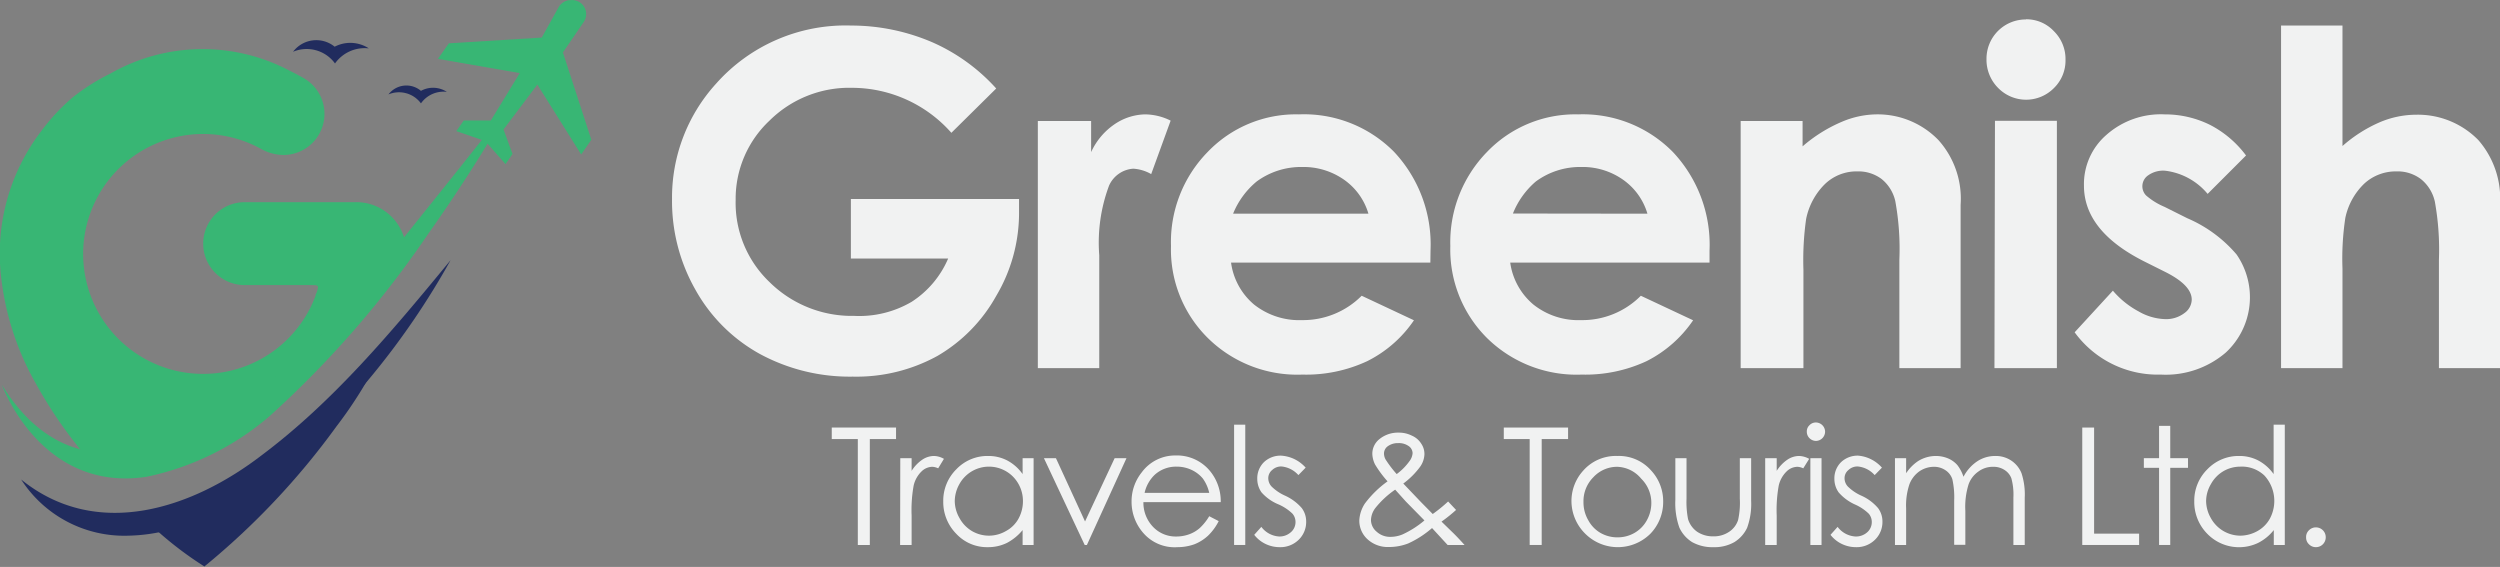 <svg id="Layer_1" data-name="Layer 1" xmlns="http://www.w3.org/2000/svg" viewBox="0 0 147.76 33.51"><rect x="0" y="0" width="147.76" height="33.51" fill="#808080" stroke="none"/><defs><style>.cls-1{fill:#f1f2f2;}.cls-2{fill:#212c5e;}.cls-3{fill:#38b674;}</style></defs><path class="cls-1" d="M62,8.47l-2.65,2.62a7.85,7.85,0,0,0-5.86-2.66,6.7,6.7,0,0,0-4.89,1.94,6.34,6.34,0,0,0-2,4.7,6.47,6.47,0,0,0,2,4.84,6.92,6.92,0,0,0,5,2A6.12,6.12,0,0,0,57,21.08a5.71,5.71,0,0,0,2.16-2.56H53.41V15h9.94l0,.83A9.6,9.6,0,0,1,62,20.73a9.35,9.35,0,0,1-3.48,3.55,9.93,9.93,0,0,1-5,1.22,11.16,11.16,0,0,1-5.49-1.34,9.73,9.73,0,0,1-3.81-3.8A10.6,10.6,0,0,1,42.84,15,10,10,0,0,1,45.43,8.2a10.23,10.23,0,0,1,8-3.45,12.13,12.13,0,0,1,4.82,1A11.08,11.08,0,0,1,62,8.47Z" transform="translate(-3.12 -3.24)"/><path class="cls-1" d="M64.46,10.39h3.15v1.84A4,4,0,0,1,69,10.58,3.32,3.32,0,0,1,70.81,10a3.45,3.45,0,0,1,1.5.37l-1.15,3.16a2.43,2.43,0,0,0-1.06-.32,1.69,1.69,0,0,0-1.43,1,9.61,9.61,0,0,0-.58,4.11V25H64.46Z" transform="translate(-3.12 -3.24)"/><path class="cls-1" d="M87.66,18.76H75.88a3.93,3.93,0,0,0,1.36,2.48,4.3,4.3,0,0,0,2.83.92,4.89,4.89,0,0,0,3.53-1.44l3.09,1.45a7.24,7.24,0,0,1-2.77,2.42,8.56,8.56,0,0,1-3.83.79,7.53,7.53,0,0,1-5.59-2.17,7.35,7.35,0,0,1-2.17-5.43,7.61,7.61,0,0,1,2.16-5.55A7.22,7.22,0,0,1,79.89,10a7.49,7.49,0,0,1,5.62,2.21,8,8,0,0,1,2.16,5.83ZM84,15.87a3.74,3.74,0,0,0-1.43-2,4.17,4.17,0,0,0-2.49-.76,4.43,4.43,0,0,0-2.69.86A4.83,4.83,0,0,0,76,15.87Z" transform="translate(-3.12 -3.24)"/><path class="cls-1" d="M104.16,18.76H92.38a3.94,3.94,0,0,0,1.37,2.48,4.27,4.27,0,0,0,2.82.92,4.87,4.87,0,0,0,3.53-1.44l3.09,1.45a7.28,7.28,0,0,1-2.76,2.42,8.59,8.59,0,0,1-3.83.79A7.55,7.55,0,0,1,91,23.21a7.38,7.38,0,0,1-2.16-5.43A7.64,7.64,0,0,1,91,12.23,7.22,7.22,0,0,1,96.4,10,7.47,7.47,0,0,1,102,12.23a8,8,0,0,1,2.16,5.83Zm-3.67-2.89a3.74,3.74,0,0,0-1.43-2,4.14,4.14,0,0,0-2.48-.76,4.41,4.41,0,0,0-2.69.86,4.84,4.84,0,0,0-1.35,1.89Z" transform="translate(-3.12 -3.24)"/><path class="cls-1" d="M106,10.39h3.66v1.5A8.76,8.76,0,0,1,112,10.43,5.38,5.38,0,0,1,114,10a5,5,0,0,1,3.69,1.52A5.19,5.19,0,0,1,119,15.35V25h-3.62V18.6a15.79,15.79,0,0,0-.24-3.47,2.34,2.34,0,0,0-.81-1.31,2.29,2.29,0,0,0-1.44-.45,2.69,2.69,0,0,0-1.91.75,4,4,0,0,0-1.11,2.06,17.27,17.27,0,0,0-.16,3V25H106Z" transform="translate(-3.12 -3.24)"/><path class="cls-1" d="M122.86,4.38a2.22,2.22,0,0,1,1.65.7,2.31,2.31,0,0,1,.69,1.69,2.27,2.27,0,0,1-.68,1.67,2.31,2.31,0,0,1-3.3,0,2.36,2.36,0,0,1-.69-1.72,2.32,2.32,0,0,1,2.33-2.33Zm-1.83,6h3.66V25H121Z" transform="translate(-3.12 -3.24)"/><path class="cls-1" d="M135.87,12.43,133.6,14.7a3.87,3.87,0,0,0-2.51-1.37,1.53,1.53,0,0,0-1,.27.78.78,0,0,0-.13,1.19,4.06,4.06,0,0,0,1.1.68l1.34.67a7.91,7.91,0,0,1,2.91,2.14,4.45,4.45,0,0,1-.64,5.8,5.45,5.45,0,0,1-3.83,1.3,6.08,6.08,0,0,1-5.1-2.5L128,20.42a5.2,5.2,0,0,0,1.51,1.22,3.33,3.33,0,0,0,1.54.46,1.78,1.78,0,0,0,1.17-.35,1,1,0,0,0,.44-.8q0-.86-1.59-1.65l-1.24-.62q-3.54-1.79-3.54-4.47a3.85,3.85,0,0,1,1.33-3A4.85,4.85,0,0,1,131.06,10a6,6,0,0,1,2.68.62A6.19,6.19,0,0,1,135.87,12.43Z" transform="translate(-3.12 -3.24)"/><path class="cls-1" d="M137.94,4.75h3.63v7.12a8.34,8.34,0,0,1,2.17-1.39,5.53,5.53,0,0,1,2.2-.46,5,5,0,0,1,3.66,1.5,5.27,5.27,0,0,1,1.28,3.83V25h-3.61V18.6a16,16,0,0,0-.24-3.44,2.37,2.37,0,0,0-.83-1.34,2.29,2.29,0,0,0-1.44-.45,2.75,2.75,0,0,0-1.92.74,3.93,3.93,0,0,0-1.1,2,16.08,16.08,0,0,0-.17,3V25h-3.63Z" transform="translate(-3.12 -3.24)"/><path class="cls-1" d="M52.28,29.19v-.68h3.8v.68H54.53v6.26h-.71V29.19Z" transform="translate(-3.12 -3.24)"/><path class="cls-1" d="M56.33,30.32H57v.75a2.23,2.23,0,0,1,.63-.66,1.25,1.25,0,0,1,.7-.22,1.23,1.23,0,0,1,.58.17l-.34.56a.9.9,0,0,0-.35-.09.93.93,0,0,0-.63.27,1.69,1.69,0,0,0-.47.84A8.19,8.19,0,0,0,57,33.71v1.74h-.68Z" transform="translate(-3.12 -3.24)"/><path class="cls-1" d="M64.21,30.32v5.13h-.65v-.88a3,3,0,0,1-.93.76,2.53,2.53,0,0,1-1.13.25,2.48,2.48,0,0,1-1.86-.79,2.67,2.67,0,0,1-.77-1.92,2.61,2.61,0,0,1,.78-1.9,2.53,2.53,0,0,1,1.87-.78,2.4,2.4,0,0,1,1.14.27,2.61,2.61,0,0,1,.9.8v-.94Zm-2.64.5a2,2,0,0,0-1,.27,2,2,0,0,0-.75.77,2.09,2.09,0,0,0-.27,1,2.06,2.06,0,0,0,.28,1,2,2,0,0,0,.74.77,2,2,0,0,0,1,.27,2,2,0,0,0,1-.27,1.84,1.84,0,0,0,.75-.74,2.15,2.15,0,0,0,.26-1.05A2.05,2.05,0,0,0,63,31.42,2,2,0,0,0,61.57,30.82Z" transform="translate(-3.12 -3.24)"/><path class="cls-1" d="M64.82,30.32h.71l1.72,3.74L69,30.32h.7l-2.34,5.13h-.13Z" transform="translate(-3.12 -3.24)"/><path class="cls-1" d="M74.59,33.75l.56.29a3.17,3.17,0,0,1-.64.87,2.57,2.57,0,0,1-.8.5,3,3,0,0,1-1,.17,2.45,2.45,0,0,1-2-.82A2.79,2.79,0,0,1,70,32.9a2.74,2.74,0,0,1,.6-1.74,2.45,2.45,0,0,1,2-1,2.53,2.53,0,0,1,2.1,1,2.81,2.81,0,0,1,.57,1.76H70.7a2.06,2.06,0,0,0,.57,1.46,1.84,1.84,0,0,0,1.37.57,2.21,2.21,0,0,0,.76-.13,1.94,1.94,0,0,0,.63-.37A3.16,3.16,0,0,0,74.59,33.75Zm0-1.38a2.32,2.32,0,0,0-.38-.85,1.92,1.92,0,0,0-.67-.51,2.05,2.05,0,0,0-.88-.19,1.88,1.88,0,0,0-1.29.48,2.12,2.12,0,0,0-.6,1.07Z" transform="translate(-3.12 -3.24)"/><path class="cls-1" d="M76.06,28.34h.66v7.11h-.66Z" transform="translate(-3.12 -3.24)"/><path class="cls-1" d="M80.29,30.88l-.43.44a1.53,1.53,0,0,0-1-.51.77.77,0,0,0-.55.21.62.62,0,0,0-.23.49.72.72,0,0,0,.19.48,2.71,2.71,0,0,0,.79.54,2.89,2.89,0,0,1,1,.74,1.32,1.32,0,0,1,.26.8,1.46,1.46,0,0,1-.44,1.07,1.54,1.54,0,0,1-1.11.44,1.92,1.92,0,0,1-.85-.19,1.86,1.86,0,0,1-.67-.54l.42-.47a1.42,1.42,0,0,0,1.07.57,1,1,0,0,0,.67-.25.78.78,0,0,0,.28-.6.75.75,0,0,0-.18-.5,2.8,2.8,0,0,0-.83-.55,2.7,2.7,0,0,1-1-.71,1.37,1.37,0,0,1-.25-.79,1.34,1.34,0,0,1,.4-1,1.42,1.42,0,0,1,1-.38A2.11,2.11,0,0,1,80.29,30.88Z" transform="translate(-3.12 -3.24)"/><path class="cls-1" d="M88.71,32.88l.47.5a9.27,9.27,0,0,1-.86.69l.74.72c.24.24.44.46.62.66h-1l-.92-1a5.82,5.82,0,0,1-1.41.91,3.12,3.12,0,0,1-1.14.21A1.77,1.77,0,0,1,84,35.16,1.49,1.49,0,0,1,83.46,34a2,2,0,0,1,.33-1,6.13,6.13,0,0,1,1.34-1.31,6.54,6.54,0,0,1-.74-1,1.5,1.5,0,0,1-.16-.62,1.1,1.1,0,0,1,.4-.86,1.73,1.73,0,0,1,1.15-.4,1.7,1.7,0,0,1,.79.18,1.22,1.22,0,0,1,.55.47,1.08,1.08,0,0,1,.19.62,1.36,1.36,0,0,1-.25.74,4.66,4.66,0,0,1-1,1l1.05,1.1.69.7A9,9,0,0,0,88.71,32.88Zm-3.13-.7a5.4,5.4,0,0,0-1.15,1.06,1.24,1.24,0,0,0-.28.73.91.91,0,0,0,.34.7,1.17,1.17,0,0,0,.82.3,1.86,1.86,0,0,0,.72-.15A5.69,5.69,0,0,0,87.31,34l-1.1-1.12Zm.09-.92a3.43,3.43,0,0,0,.76-.77.87.87,0,0,0,.18-.47.52.52,0,0,0-.24-.42,1,1,0,0,0-.62-.17,1,1,0,0,0-.6.18.53.53,0,0,0-.23.42.74.74,0,0,0,.09.36A6.66,6.66,0,0,0,85.67,31.26Z" transform="translate(-3.12 -3.24)"/><path class="cls-1" d="M92,29.19v-.68h3.8v.68H94.24v6.26h-.71V29.19Z" transform="translate(-3.12 -3.24)"/><path class="cls-1" d="M98.71,30.19a2.53,2.53,0,0,1,2,.86,2.66,2.66,0,0,1,.71,1.85,2.69,2.69,0,0,1-.75,1.88,2.73,2.73,0,0,1-3.86,0A2.72,2.72,0,0,1,96,32.9a2.67,2.67,0,0,1,.7-1.85A2.56,2.56,0,0,1,98.71,30.19Zm0,.64a1.91,1.91,0,0,0-1.41.61,2,2,0,0,0-.59,1.47A2.1,2.1,0,0,0,97,34a1.9,1.9,0,0,0,.72.74,2,2,0,0,0,1,.26,2,2,0,0,0,1-.26,1.92,1.92,0,0,0,.73-.74,2.1,2.1,0,0,0,.27-1,2,2,0,0,0-.6-1.47A1.91,1.91,0,0,0,98.71,30.83Z" transform="translate(-3.12 -3.24)"/><path class="cls-1" d="M102.14,30.32h.66v2.39a5.36,5.36,0,0,0,.09,1.21,1.42,1.42,0,0,0,.54.75,1.66,1.66,0,0,0,.95.27,1.6,1.6,0,0,0,.94-.27,1.32,1.32,0,0,0,.53-.7,4.73,4.73,0,0,0,.1-1.26V30.32h.67v2.52a4.13,4.13,0,0,1-.24,1.6,2,2,0,0,1-.75.84,2.37,2.37,0,0,1-1.24.3,2.45,2.45,0,0,1-1.26-.3,2,2,0,0,1-.75-.85,4.29,4.29,0,0,1-.24-1.64Z" transform="translate(-3.12 -3.24)"/><path class="cls-1" d="M107.45,30.32h.68v.75a2.23,2.23,0,0,1,.63-.66,1.25,1.25,0,0,1,.7-.22,1.3,1.3,0,0,1,.59.17l-.35.56a.9.9,0,0,0-.35-.09.93.93,0,0,0-.63.27,1.69,1.69,0,0,0-.47.84,8.19,8.19,0,0,0-.12,1.77v1.74h-.68Z" transform="translate(-3.12 -3.24)"/><path class="cls-1" d="M110.45,28.21a.55.55,0,0,1,.54.54.55.55,0,0,1-.54.55.55.55,0,0,1-.38-.16.53.53,0,0,1-.16-.39.49.49,0,0,1,.16-.38A.51.51,0,0,1,110.45,28.21Zm-.33,2.11h.66v5.13h-.66Z" transform="translate(-3.12 -3.24)"/><path class="cls-1" d="M114.35,30.88l-.43.44a1.53,1.53,0,0,0-1-.51.77.77,0,0,0-.55.21.62.62,0,0,0-.23.49.72.72,0,0,0,.19.48,2.71,2.71,0,0,0,.79.54,2.79,2.79,0,0,1,1,.74,1.32,1.32,0,0,1,.26.8,1.46,1.46,0,0,1-.44,1.07,1.54,1.54,0,0,1-1.11.44,1.92,1.92,0,0,1-.85-.19,1.86,1.86,0,0,1-.67-.54l.42-.47a1.42,1.42,0,0,0,1.07.57,1,1,0,0,0,.68-.25.8.8,0,0,0,.27-.6.75.75,0,0,0-.18-.5,2.8,2.8,0,0,0-.83-.55,2.8,2.8,0,0,1-.95-.71,1.37,1.37,0,0,1-.25-.79,1.34,1.34,0,0,1,.4-1,1.42,1.42,0,0,1,1-.38A2.11,2.11,0,0,1,114.35,30.88Z" transform="translate(-3.12 -3.24)"/><path class="cls-1" d="M115.12,30.32h.66v.89a2.56,2.56,0,0,1,.71-.72,2,2,0,0,1,1.05-.3,1.87,1.87,0,0,1,.71.14,1.52,1.52,0,0,1,.55.39,2.27,2.27,0,0,1,.37.7,2.46,2.46,0,0,1,.82-.92,1.93,1.93,0,0,1,1.06-.31,1.65,1.65,0,0,1,.94.27,1.63,1.63,0,0,1,.61.75,4.05,4.05,0,0,1,.19,1.44v2.8h-.67v-2.8a3.65,3.65,0,0,0-.12-1.14,1,1,0,0,0-.4-.49,1.18,1.18,0,0,0-.68-.19,1.43,1.43,0,0,0-.87.28,1.57,1.57,0,0,0-.58.76,4.47,4.47,0,0,0-.19,1.57v2h-.66V32.82a4.85,4.85,0,0,0-.11-1.26,1,1,0,0,0-.41-.53,1.19,1.19,0,0,0-.68-.2,1.53,1.53,0,0,0-.86.27,1.66,1.66,0,0,0-.58.75,3.88,3.88,0,0,0-.2,1.43v2.17h-.66Z" transform="translate(-3.12 -3.24)"/><path class="cls-1" d="M126.19,28.51h.7v6.27h2.66v.67h-3.36Z" transform="translate(-3.12 -3.24)"/><path class="cls-1" d="M130.73,28.41h.66v1.91h1.05v.57h-1.05v4.56h-.66V30.89h-.9v-.57h.9Z" transform="translate(-3.12 -3.24)"/><path class="cls-1" d="M138.16,28.34v7.11h-.65v-.88a2.79,2.79,0,0,1-.93.76,2.62,2.62,0,0,1-3-.54,2.67,2.67,0,0,1-.77-1.92,2.61,2.61,0,0,1,.78-1.9,2.55,2.55,0,0,1,1.87-.78,2.4,2.4,0,0,1,1.14.27,2.61,2.61,0,0,1,.9.8V28.34Zm-2.63,2.48a2,2,0,0,0-1,.27,2,2,0,0,0-.74.77,2,2,0,0,0-.28,1,2.06,2.06,0,0,0,.28,1,2,2,0,0,0,.75.77,2,2,0,0,0,1,.27,2.11,2.11,0,0,0,1-.27,1.88,1.88,0,0,0,.74-.74,2.22,2.22,0,0,0-.32-2.54A1.93,1.93,0,0,0,135.53,30.82Z" transform="translate(-3.12 -3.24)"/><path class="cls-1" d="M140,34.41a.58.58,0,0,1,.41.17.57.57,0,0,1,.17.42.58.58,0,0,1-.58.58.57.57,0,0,1-.41-.17.54.54,0,0,1-.17-.41.54.54,0,0,1,.17-.42A.57.57,0,0,1,140,34.41Z" transform="translate(-3.12 -3.24)"/><path class="cls-2" d="M25.82,23.81A25,25,0,0,1,23,28.45l0,0a44.06,44.06,0,0,1-7.8,8.27,21,21,0,0,1-3.33-2.61c3,.12,8.72-5,10.14-6.11A37.91,37.91,0,0,0,25.82,23.81Z" transform="translate(-3.12 -3.24)"/><path class="cls-3" d="M18.74,26.85A12.1,12.1,0,0,1,8.49,30.56l-.07-.08c-.21-.24-.41-.49-.61-.73l-.22-.29a26,26,0,0,1-2.35-3.55,16.38,16.38,0,0,1-2.05-6.27A11.91,11.91,0,0,1,5.55,11a12,12,0,0,1,1.86-2A12.29,12.29,0,0,1,9.64,7.59a11,11,0,0,1,10.6-.17l0,0c.3.15.61.31.9.48a2.43,2.43,0,0,1-1.25,4.5,2.77,2.77,0,0,1-1.36-.37,7.09,7.09,0,1,0,3.24,8.69s0-.1.05-.15c.16-.48.16-.48-.36-.48-1.3,0-2.59,0-3.88,0a2.45,2.45,0,0,1,0-4.9c1.25,0,2.5,0,3.75,0,.92,0,1.85,0,2.77,0A2.94,2.94,0,0,1,26.9,17a2.61,2.61,0,0,1,.22.83A101.43,101.43,0,0,1,18.74,26.85Z" transform="translate(-3.12 -3.24)"/><path class="cls-2" d="M24.92,6.1a2.15,2.15,0,0,0-2,.89,2.07,2.07,0,0,0-2.48-.69A1.72,1.72,0,0,1,22.9,6,2,2,0,0,1,24.92,6.1Z" transform="translate(-3.12 -3.24)"/><path class="cls-2" d="M29.53,8.67A1.63,1.63,0,0,0,28,9.35a1.61,1.61,0,0,0-1.92-.53A1.33,1.33,0,0,1,28,8.61,1.49,1.49,0,0,1,29.53,8.67Z" transform="translate(-3.12 -3.24)"/><path class="cls-3" d="M36.83,3.25h-.09a.85.85,0,0,0-.6.41l-1,1.8-5.49.34L29,6.72l4.84.84-1.71,2.8-1.6,0-.44.63,1.71.59L33,12.94l.41-.6-.53-1.45,2-2.65,2.59,4.13.6-.87L36.39,6.34l1.23-1.8a.83.83,0,0,0,.08-.79h0A.83.83,0,0,0,36.83,3.25Z" transform="translate(-3.12 -3.24)"/><path class="cls-3" d="M33.45,9.17a92.48,92.48,0,0,1-5,7.86,59.5,59.5,0,0,1-9.39,10.8,16.21,16.21,0,0,1-7.28,3.59C5.53,32.37,3.24,26,3.24,26c1.94,3.14,4.38,4.18,6.9,4,6.5-.36,13.49-8.6,13.49-8.6.52-.57,2.46-3,4.48-5.52C30.71,12.65,33.45,9.17,33.45,9.17Z" transform="translate(-3.12 -3.24)"/><path class="cls-2" d="M4.37,31.58c4.46,3.61,10.08,1.74,14.2-1.42,4.29-3.21,7.77-7.4,11.18-11.54A45.48,45.48,0,0,1,19.39,31.23c-2.47,1.93-5.42,3.6-8.66,3.67a7.25,7.25,0,0,1-6.36-3.32Z" transform="translate(-3.12 -3.24)"/></svg>